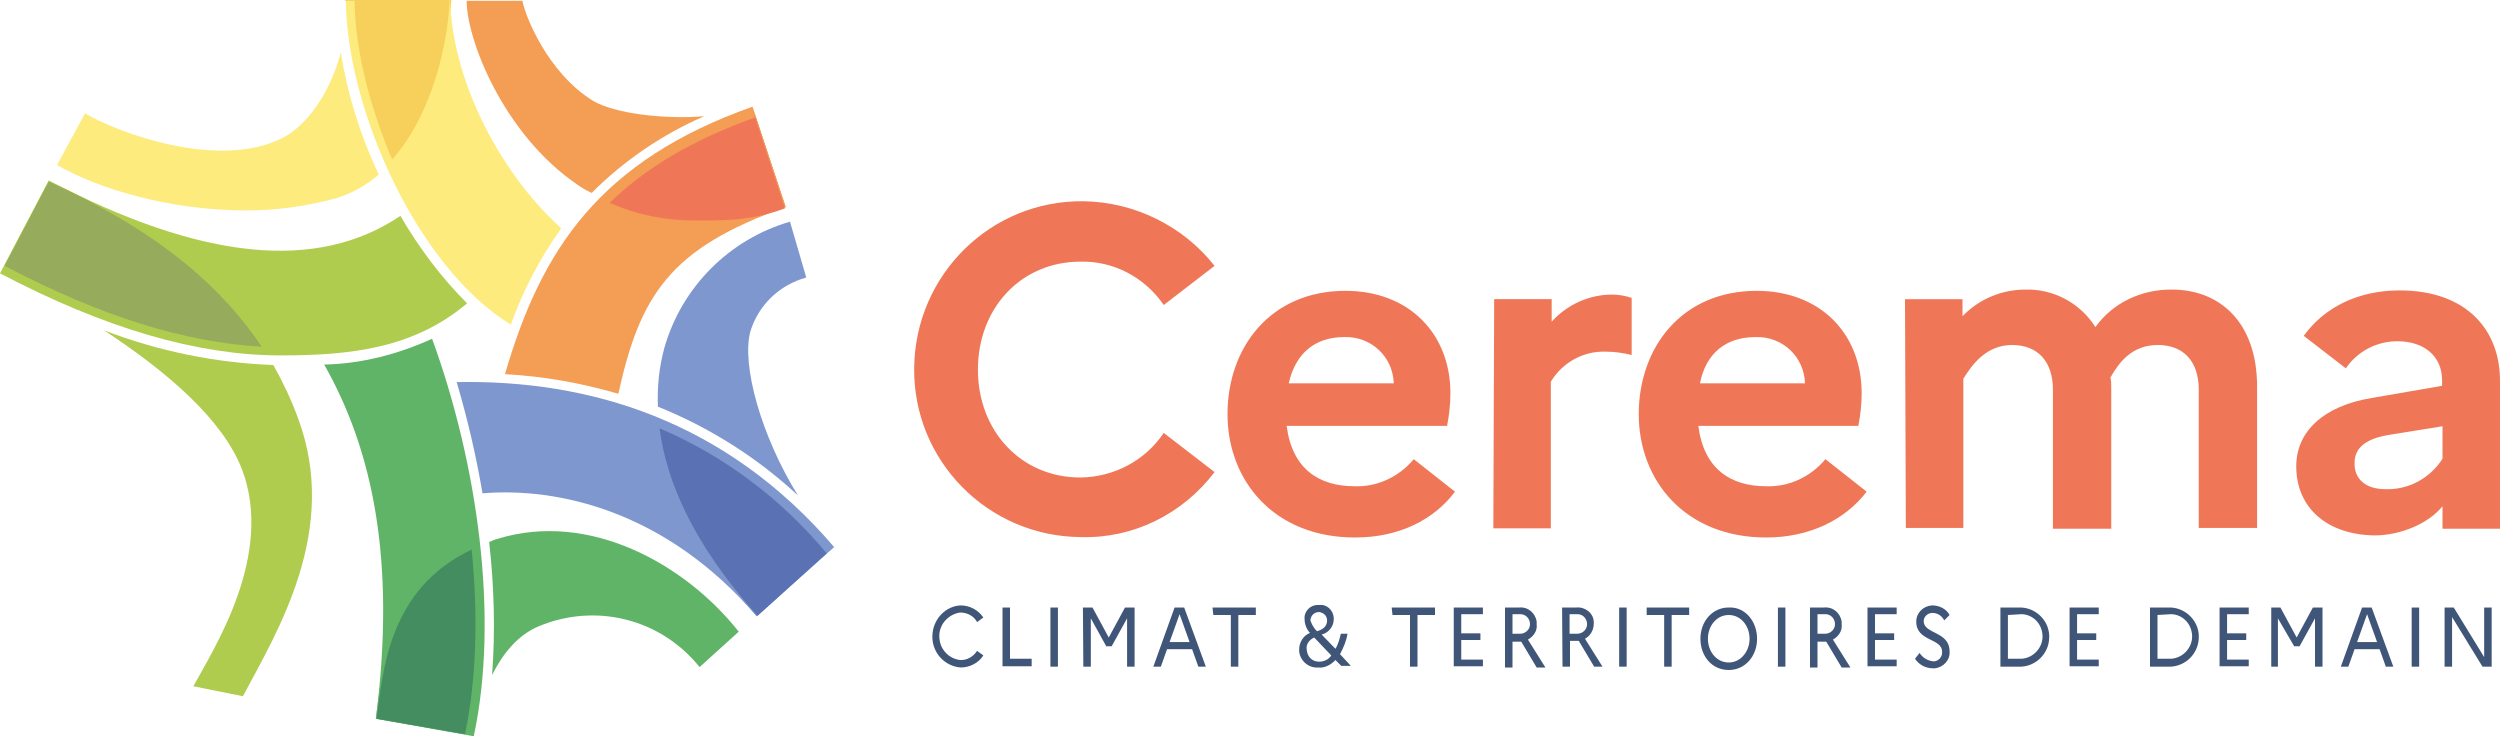 <?xml version="1.0" encoding="UTF-8" standalone="no"?>
<!-- Generator: Adobe Illustrator 19.0.0, SVG Export Plug-In . SVG Version: 6.00 Build 0)  -->

<svg
   version="1.1"
   id="layer"
   x="0px"
   y="0px"
   viewBox="-153 -46 600 176.7"
   xml:space="preserve"
   sodipodi:docname="cerema-climat-et-territoires-de-demain-logo-vector.svg"
   width="600"
   height="176.7"
   inkscape:version="1.3 (0e150ed6c4, 2023-07-21)"
   xmlns:inkscape="http://www.inkscape.org/namespaces/inkscape"
   xmlns:sodipodi="http://sodipodi.sourceforge.net/DTD/sodipodi-0.dtd"
   xmlns="http://www.w3.org/2000/svg"
   xmlns:svg="http://www.w3.org/2000/svg"><defs
   id="defs23" /><sodipodi:namedview
   id="namedview23"
   pagecolor="#ffffff"
   bordercolor="#000000"
   borderopacity="0.25"
   inkscape:showpageshadow="2"
   inkscape:pageopacity="0.0"
   inkscape:pagecheckerboard="0"
   inkscape:deskcolor="#d1d1d1"
   inkscape:zoom="1.2592025"
   inkscape:cx="304.16078"
   inkscape:cy="93.313033"
   inkscape:window-width="1920"
   inkscape:window-height="1017"
   inkscape:window-x="-8"
   inkscape:window-y="0"
   inkscape:window-maximized="1"
   inkscape:current-layer="layer" />&#10;<style
   type="text/css"
   id="style1">&#10;	.st0{fill:#2A3D4D;}&#10;	.st1{fill:#FBBF0D;}&#10;	.st2{fill:#EA6409;}&#10;	.st3{fill:#F49D54;}&#10;	.st4{fill:#64C6F1;}&#10;	.st5{fill:#7E97CE;}&#10;	.st6{fill:#73B0A5;}&#10;	.st7{fill:#60B467;}&#10;	.st8{fill:#C6CD2C;}&#10;	.st9{fill:#B0CC4E;}&#10;	.st10{fill:#FDEB7D;}&#10;	.st11{fill:#EF7757;}&#10;	.st12{fill:#5A71B4;}&#10;	.st13{fill:#448D60;}&#10;	.st14{fill:#96AB5B;}&#10;	.st15{fill:#F7D05C;}&#10;	.st16{fill:#405678;}&#10;</style>&#10;<path
   class="st0"
   d="M -98,119.3"
   id="path1" />&#10;<path
   class="st1"
   d="m -58.5,-7.7 c 10.1,-11.4 13.4,-29 13.8,-38.3 h -25.2 v 0.2 h 2.3 c -0.1,11.4 3.4,25 9.1,38.1"
   id="path2" />&#10;<path
   class="st2"
   d="m 27.6,-20.3 v 0 l 0.7,2.3 C 13.2,-12.6 1.9,-5.6 -6.6,2.5 c 6.4,2.8 13.2,4.2 20,4.2 6.8,0 13.5,0.3 22.1,-3.1 z"
   id="path3" />&#10;<path
   class="st3"
   d="m -10.5,-21.7 c -11.1,-6.7 -16.6,-20.8 -17.1,-24.1 -0.8,0 -13.4,0 -13.4,0 0,9.3 8.8,31.9 26.4,44 1.1,0.8 2.3,1.5 3.6,2.1 7.8,-7.8 16.9,-14 27,-18.4 -9.9,0.8 -21.4,-0.7 -26.5,-3.6"
   id="path4" />&#10;<path
   class="st3"
   d="m 35.6,3.7 -8,-24.1 c -36.6,13 -50.7,34.2 -59.4,64.2 9.3,0.5 18.2,2.1 27.2,4.7 C 0.6,25 7.6,13.6 35.6,3.7"
   id="path5" />&#10;<path
   class="st4"
   d="m 5.1,56.9 c 1.6,12.4 7.8,27.5 23.5,45 l 16.6,-15 C 34.5,73.9 20.6,63.6 5.1,56.9"
   id="path6" />&#10;<path
   class="st5"
   d="m 27.1,33.5 c 2,-6.4 7,-11.1 13.4,-12.9 L 36.6,7.2 C 22.1,11.4 10.7,22.8 6.5,37.3 5.2,42 4.7,46.7 4.9,51.6 17.3,56.6 28.7,63.8 38.5,72.9 29.7,58.7 24.9,41.6 27.1,33.5"
   id="path7" />&#10;<path
   class="st5"
   d="M 28.6,101.9 47.2,85.3 C 21,54.7 -11.8,45.1 -43.4,45.7 c 2.6,8.8 4.7,17.8 6.2,26.7 17.9,-1.5 44,4.1 65.8,29.5"
   id="path8" />&#10;<path
   class="st6"
   d="m -40,85.9 c -19.9,9.4 -21.3,29 -22.8,40.6 l 21.2,3.7 c 2.8,-12.8 3.3,-28.2 1.6,-44.3"
   id="path9" />&#10;<path
   class="st7"
   d="m -34.9,116 c 2.6,-5.2 6.2,-9.6 11.2,-11.7 13.7,-5.7 29.3,-1.8 38.6,9.8 l 9.4,-8.5 c -13,-16.4 -36,-29 -57.8,-22.3 -0.8,0.2 -1.5,0.5 -2.1,0.8 1.2,10.6 1.5,21.4 0.7,31.9"
   id="path10" />&#10;<path
   class="st7"
   d="m -49.3,35.3 c -8.1,3.7 -16.9,6 -25.9,6.2 11.6,20.4 17.3,46.9 12.4,85 l 23.5,4.2 c 6.2,-28.8 0.8,-65.8 -10,-95.4"
   id="path11" />&#10;<path
   class="st8"
   d="m -141.3,-2.5 -10.6,20.2 c 23,12.1 43.2,18.4 61.6,19.4 -8.8,-13.4 -23.6,-27.2 -51,-39.6"
   id="path12" />&#10;<path
   class="st9"
   d="m -94.9,66.7 c 7.8,20.7 -7,43.3 -11.7,52 l 11.9,2.4 c 8.3,-15.6 23.3,-39.9 13.2,-66.8 -1.6,-4.4 -3.6,-8.6 -5.9,-12.7 -13.8,-0.5 -27.5,-3.3 -40.6,-8.3 14.9,9.8 28.4,21.2 33.1,33.4"
   id="path13" />&#10;<path
   class="st9"
   d="m -56.9,5.8 c -20,13.5 -47.7,10.7 -84.4,-8.5 L -153,19.6 c 25.1,13.2 47.4,19.7 67.3,19.7 16.6,0 31.9,-1.6 44.8,-12.5 -6.2,-6.2 -11.6,-13.4 -16,-21"
   id="path14" />&#10;<path
   class="st10"
   d="m -85.2,-12.9 c -15.1,7.7 -39.1,-1 -47.4,-5.9 l -6.7,12.4 c 9.8,5.7 27,10.9 45.4,10.9 7.3,0 14.5,-1 21.5,-2.9 3.7,-1.1 7.3,-3.1 10.3,-5.7 -4.4,-9.3 -7.5,-19.2 -9.1,-29.3 -2.5,9.4 -7.9,17.4 -14,20.5"
   id="path15" />&#10;<path
   class="st10"
   d="M -44.9,-46 H -70 c 0.2,26.1 17.1,64.2 39.6,77.9 2.9,-8.1 7,-16 12.1,-23.1 C -34.1,-5.5 -44.7,-28.3 -44.9,-46"
   id="path16" />&#10;<path
   class="st11"
   d="m 27.5,-20.1 v 0 l 0.7,2.3 C 13.1,-12.4 1.8,-5.6 -6.7,2.7 c 6.4,2.8 13.2,4.2 20,4.2 6.8,0 13.5,0.3 22.1,-2.9 z"
   id="path17" />&#10;<path
   class="st12"
   d="m 5.3,56.8 c 1.6,12.4 7.8,27.5 23.5,45 l 16.6,-15 C 34.5,73.7 20.8,63.4 5.3,56.8"
   id="path18" />&#10;<path
   class="st13"
   d="m -39.8,85.9 c -19.9,9.4 -21.3,29 -22.8,40.6 l 21.2,3.7 c 2.7,-12.8 3.2,-28.2 1.6,-44.3"
   id="path19" />&#10;<path
   class="st14"
   d="m -141.3,-2.4 -10.6,20.2 c 23,12.1 43.3,18.4 61.7,19.4 -8.9,-13.3 -23.5,-27.2 -51.1,-39.6"
   id="path20" />&#10;<path
   class="st15"
   d="m -58.9,-7.7 c 10.1,-11.4 13.5,-29 13.8,-38.3 h -25.1 v 0.2 h 2.3 c 0.1,11.4 3.5,25 9,38.1"
   id="path21" />&#10;<path
   class="st11"
   d="m 126.3,57.9 12.2,9.4 C 130.8,77.4 119,83.3 106.3,82.9 84,82.7 66.1,64.5 66.4,42.2 66.7,19.9 84.8,2 107.1,2.3 c 12.2,0.2 23.8,5.9 31.4,15.5 l -12.2,9.4 C 121.7,20.5 114.2,16.6 106.3,16.8 92,16.8 81.7,28 81.7,42.7 c 0,14.7 10.3,25.9 24.6,25.9 8,-0.1 15.5,-4 20,-10.7 z M 172.2,83 c -19.5,0 -30.6,-13.7 -30.6,-29.6 0,-16 10.3,-29.6 28.3,-29.6 15.3,0 25.2,10.3 25.2,24.6 0,2.6 -0.3,5.2 -0.8,7.8 h -38.5 c 1.3,10.3 7.7,14.5 16.3,14.5 5.5,0.2 10.7,-2.3 14.2,-6.5 l 9.9,7.8 c -5.1,6.8 -13.5,11 -24,11 z M 156.3,46 h 25.2 c -0.2,-6.4 -5.4,-11.2 -11.6,-11.1 -0.2,0 -0.2,0 -0.3,0 -7,0 -11.7,3.9 -13.3,11.1 z m 49.3,-20.2 h 13.8 v 5.4 c 3.7,-4.1 9,-6.5 14.5,-6.5 1.6,0 3.3,0.3 4.7,0.8 v 13.7 c -2,-0.5 -4.1,-0.8 -6.2,-0.8 C 227,38.2 222,41 219.2,45.6 V 80.8 H 205.4 Z M 270.9,83 c -19.5,0 -30.6,-13.7 -30.6,-29.6 0,-16 10.3,-29.6 28.3,-29.6 15.3,0 25.2,10.3 25.2,24.6 0,2.6 -0.3,5.2 -0.8,7.8 h -38.4 c 1.3,10.3 7.7,14.5 16.3,14.5 5.5,0.2 10.7,-2.3 14.2,-6.5 L 295,72 c -5.2,6.8 -13.8,11 -24.1,11 z M 255,46 h 25.2 c -0.2,-6.4 -5.4,-11.2 -11.6,-11.1 -0.2,0 -0.2,0 -0.3,0 -7.1,0 -11.9,3.9 -13.3,11.1 z M 304.2,25.8 H 318 v 4.1 c 3.9,-4.1 9.4,-6.4 15.1,-6.4 6.8,-0.2 13.2,3.3 16.8,9 4.2,-5.9 11.2,-9.1 18.4,-9 11.4,0 20.4,7.8 20.4,23.3 v 33.9 h -14 V 47.5 c 0,-6.7 -3.6,-10.7 -9.8,-10.7 -6.2,0 -9.3,4.1 -11.4,7.8 0.2,0.8 0.2,1.6 0.2,2.4 v 33.9 h -14 V 47.5 c 0,-6.7 -3.6,-10.7 -9.8,-10.7 -6.2,0 -9.6,4.7 -11.7,8.1 v 35.8 h -13.8 z m 93.9,40.1 c 0,-8.3 6.5,-14.5 18.2,-16.4 l 16.8,-2.9 v -1.3 c 0,-5.9 -4.4,-9.4 -10.7,-9.4 -5,0 -9.6,2.4 -12.4,6.5 l -10.1,-7.8 c 4.9,-6.8 13,-10.9 23,-10.9 16,0 24.1,9.4 24.1,21.7 v 35.5 h -13.8 v -5.4 c -3.4,4.2 -10.1,7 -16.4,7 C 405.6,82.3 398.1,76 398.1,65.9 Z m 21.4,5.5 c 5.5,0.2 10.7,-2.6 13.7,-7.3 v -7.8 l -13,2.1 c -5.9,1 -8.1,3.4 -8.1,6.7 -0.1,3.9 2.7,6.3 7.4,6.3 z"
   id="path22" />&#10;<path
   class="st16"
   d="m 81.5,110.2 1.5,1.1 c -1.1,1.8 -3.3,2.9 -5.4,2.9 -4.1,-0.3 -7.2,-3.9 -6.8,-8.1 0.3,-3.7 3.3,-6.7 6.8,-6.8 2.1,0 4.2,1.1 5.4,2.9 l -1.5,1.1 c -0.8,-1.5 -2.4,-2.3 -4.1,-2.3 -3.1,0.5 -5.4,3.3 -4.9,6.5 0.3,2.6 2.4,4.6 4.9,4.9 1.7,0.1 3.2,-0.8 4.1,-2.2 z m 6.1,-10.4 h 1.8 v 12.3 h 5.2 v 1.8 h -7 z m 11.5,0 h 1.8 V 114 h -1.8 z m 7.8,0 h 2.3 l 3.9,7.2 3.9,-7.2 h 2.3 V 114 h -1.8 v -11.6 l -3.7,6.7 h -1.3 l -3.7,-6.7 V 114 H 107 Z m 22,0 h 2.3 l 5.2,14.2 h -1.8 l -1.5,-4.2 h -6 l -1.5,4.2 h -1.8 z m 3.6,8.3 -2.4,-6.7 -2.4,6.7 z m 5.5,-8.3 h 10.4 v 1.8 h -4.2 V 114 h -1.8 v -12.4 h -4.2 z m 31,14.1 -1.5,-1.5 c -1,1.1 -2.6,2 -4.1,1.8 -2.3,0.2 -4.4,-1.6 -4.6,-3.9 0,-0.2 0,-0.3 0,-0.5 0,-1.6 1,-3.3 2.6,-3.9 -0.8,-0.8 -1.3,-2.1 -1.3,-3.3 -0.2,-1.8 1.3,-3.4 3.1,-3.4 0.2,0 0.3,0 0.5,0 1.8,-0.2 3.3,1.3 3.4,3.1 0,0.2 0,0.2 0,0.3 0,1.8 -1.3,3.3 -2.9,3.7 l 3.3,3.4 c 0.7,-1.1 1,-2.4 1.3,-3.6 h 1.6 c -0.3,1.8 -1,3.4 -1.8,4.9 l 2.6,2.8 H 169 Z m -5.4,-1.1 c 1.1,0 2.3,-0.5 2.9,-1.5 l -3.9,-4.1 -0.2,-0.2 c -1.1,0.5 -2,1.6 -1.8,2.8 0.1,1.7 1.2,3 3,3 -0.2,0 -0.2,0 0,0 z m -0.5,-7.3 c 1.6,-0.5 2.4,-1.3 2.4,-2.6 0,-1 -0.7,-1.8 -1.8,-2 0,0 0,0 -0.2,0 -1,0 -1.8,0.7 -2,1.8 v 0.2 c 0.3,0.9 0.8,1.9 1.6,2.6 z M 181,99.8 h 10.4 v 1.8 h -4.2 V 114 h -1.8 v -12.4 h -4.2 z m 14.9,0 h 7 v 1.6 h -5.2 v 4.6 h 4.6 v 1.6 h -4.6 v 4.7 h 5.2 v 1.6 h -7 z m 12.3,0 h 3.4 c 2.1,-0.2 3.9,1.3 4.2,3.4 0,0.2 0,0.3 0,0.7 0.2,1.5 -0.8,2.9 -2.1,3.6 l 4.2,6.7 h -2.1 L 212.1,108 H 210 v 6.2 h -1.8 z m 1.8,1.6 v 4.7 h 1.8 c 1.3,0 2.4,-1 2.4,-2.3 0,-1.3 -1,-2.4 -2.3,-2.4 v 0 z m 11.9,-1.6 h 3.4 c 2.1,-0.2 4.1,1.3 4.2,3.4 0,0.2 0,0.3 0,0.5 0,1.5 -0.8,2.9 -2.1,3.6 l 4.2,6.7 h -2 l -3.7,-6.2 h -2.1 V 114 H 222 Z m 1.8,1.6 v 4.7 h 1.8 c 1.3,0 2.4,-1 2.4,-2.3 0,-1.3 -1,-2.4 -2.3,-2.4 v 0 z m 11.9,-1.6 h 1.8 V 114 h -1.8 z m 6.4,0 h 10.4 v 1.8 h -4.2 V 114 h -1.8 v -12.4 h -4.2 v -1.8 z m 31.7,0 h 1.8 V 114 h -1.8 z m 7.7,0 h 3.4 c 2.1,-0.2 3.9,1.3 4.2,3.4 0,0.2 0,0.3 0,0.7 0.2,1.5 -0.8,2.9 -2.1,3.6 l 4.2,6.7 H 289 l -3.7,-6.2 h -2.1 v 6.2 h -1.8 z m 1.8,1.6 v 4.7 h 1.8 c 1.3,0 2.4,-1 2.4,-2.3 0,-1.3 -1,-2.4 -2.3,-2.4 v 0 z m 12,-1.6 h 7 v 1.6 H 297 v 4.6 h 4.6 v 1.6 H 297 v 4.7 h 5.2 v 1.6 h -7 z m 12.5,10.9 c 0.7,1.1 1.8,1.8 3.1,2 1.1,0.2 2.3,-0.8 2.3,-2 0,-0.2 0,-0.2 0,-0.3 0,-3.3 -6.2,-2.4 -6.2,-7.2 0,-2.1 1.6,-3.7 3.7,-3.9 h 0.2 c 1.6,0 3.3,0.8 4.1,2.3 l -1.3,1.3 c -0.5,-1.1 -1.6,-1.8 -2.8,-1.8 -1.1,0 -2,0.8 -2.1,1.8 v 0.2 c 0,3.1 6.2,2.4 6.2,7.2 0.2,2.1 -1.5,3.9 -3.6,4.1 -0.2,0 -0.3,0 -0.3,0 -1.8,0 -3.4,-0.8 -4.4,-2.3 z m 19.4,-10.9 h 5 c 3.9,0.2 7,3.6 6.7,7.5 -0.2,3.6 -3.1,6.5 -6.7,6.7 h -5 z m 1.8,1.8 v 10.5 h 3.3 c 2.9,-0.2 5.2,-2.8 5,-5.7 -0.2,-2.8 -2.3,-4.9 -5,-5 z m 14.8,-1.8 h 7 v 1.6 h -5.2 v 4.6 h 4.6 v 1.6 h -4.6 v 4.7 h 5.2 v 1.6 h -7 z m 19.3,0 h 5 c 3.9,0.2 7,3.6 6.7,7.5 -0.2,3.6 -3.1,6.5 -6.7,6.7 h -5 z m 1.8,1.8 v 10.5 h 3.3 c 2.9,-0.2 5.2,-2.8 5,-5.7 -0.2,-2.8 -2.3,-4.9 -5,-5 z m 14.9,-1.8 h 7 v 1.6 h -5.2 v 4.6 h 4.6 v 1.6 h -4.6 v 4.7 h 5.2 v 1.6 h -7 z m 12.3,0 h 2.3 l 3.9,7.2 3.9,-7.2 h 2.3 V 114 h -1.8 v -11.6 l -3.7,6.7 h -1.3 l -3.9,-6.7 V 114 h -1.6 V 99.8 Z m 21.9,0 h 2.3 l 5.2,14.2 h -1.8 l -1.5,-4.2 h -6 l -1.5,4.2 h -1.8 z m 3.6,8.3 -2.4,-6.7 -2.4,6.7 z m 8.3,-8.3 h 1.8 V 114 h -1.8 z m 7.8,0 h 2.3 l 7.3,11.9 V 99.8 H 445 V 114 h -2.2 l -7.3,-11.9 V 114 h -1.8 V 99.8 Z m -164.9,7.5 c 0,4.1 -2.8,7.5 -6.8,7.5 -4.1,0 -6.8,-3.4 -6.8,-7.5 0,-4.1 2.8,-7.5 6.8,-7.5 4,-0.2 6.8,3.4 6.8,7.5 z m -1.8,0 c 0,-3.1 -2.1,-5.7 -5,-5.7 -2.9,0 -5,2.6 -5,5.7 0,3.1 2.1,5.7 5,5.7 2.9,0 5,-2.7 5,-5.7 z"
   id="path23" />&#10;</svg>
